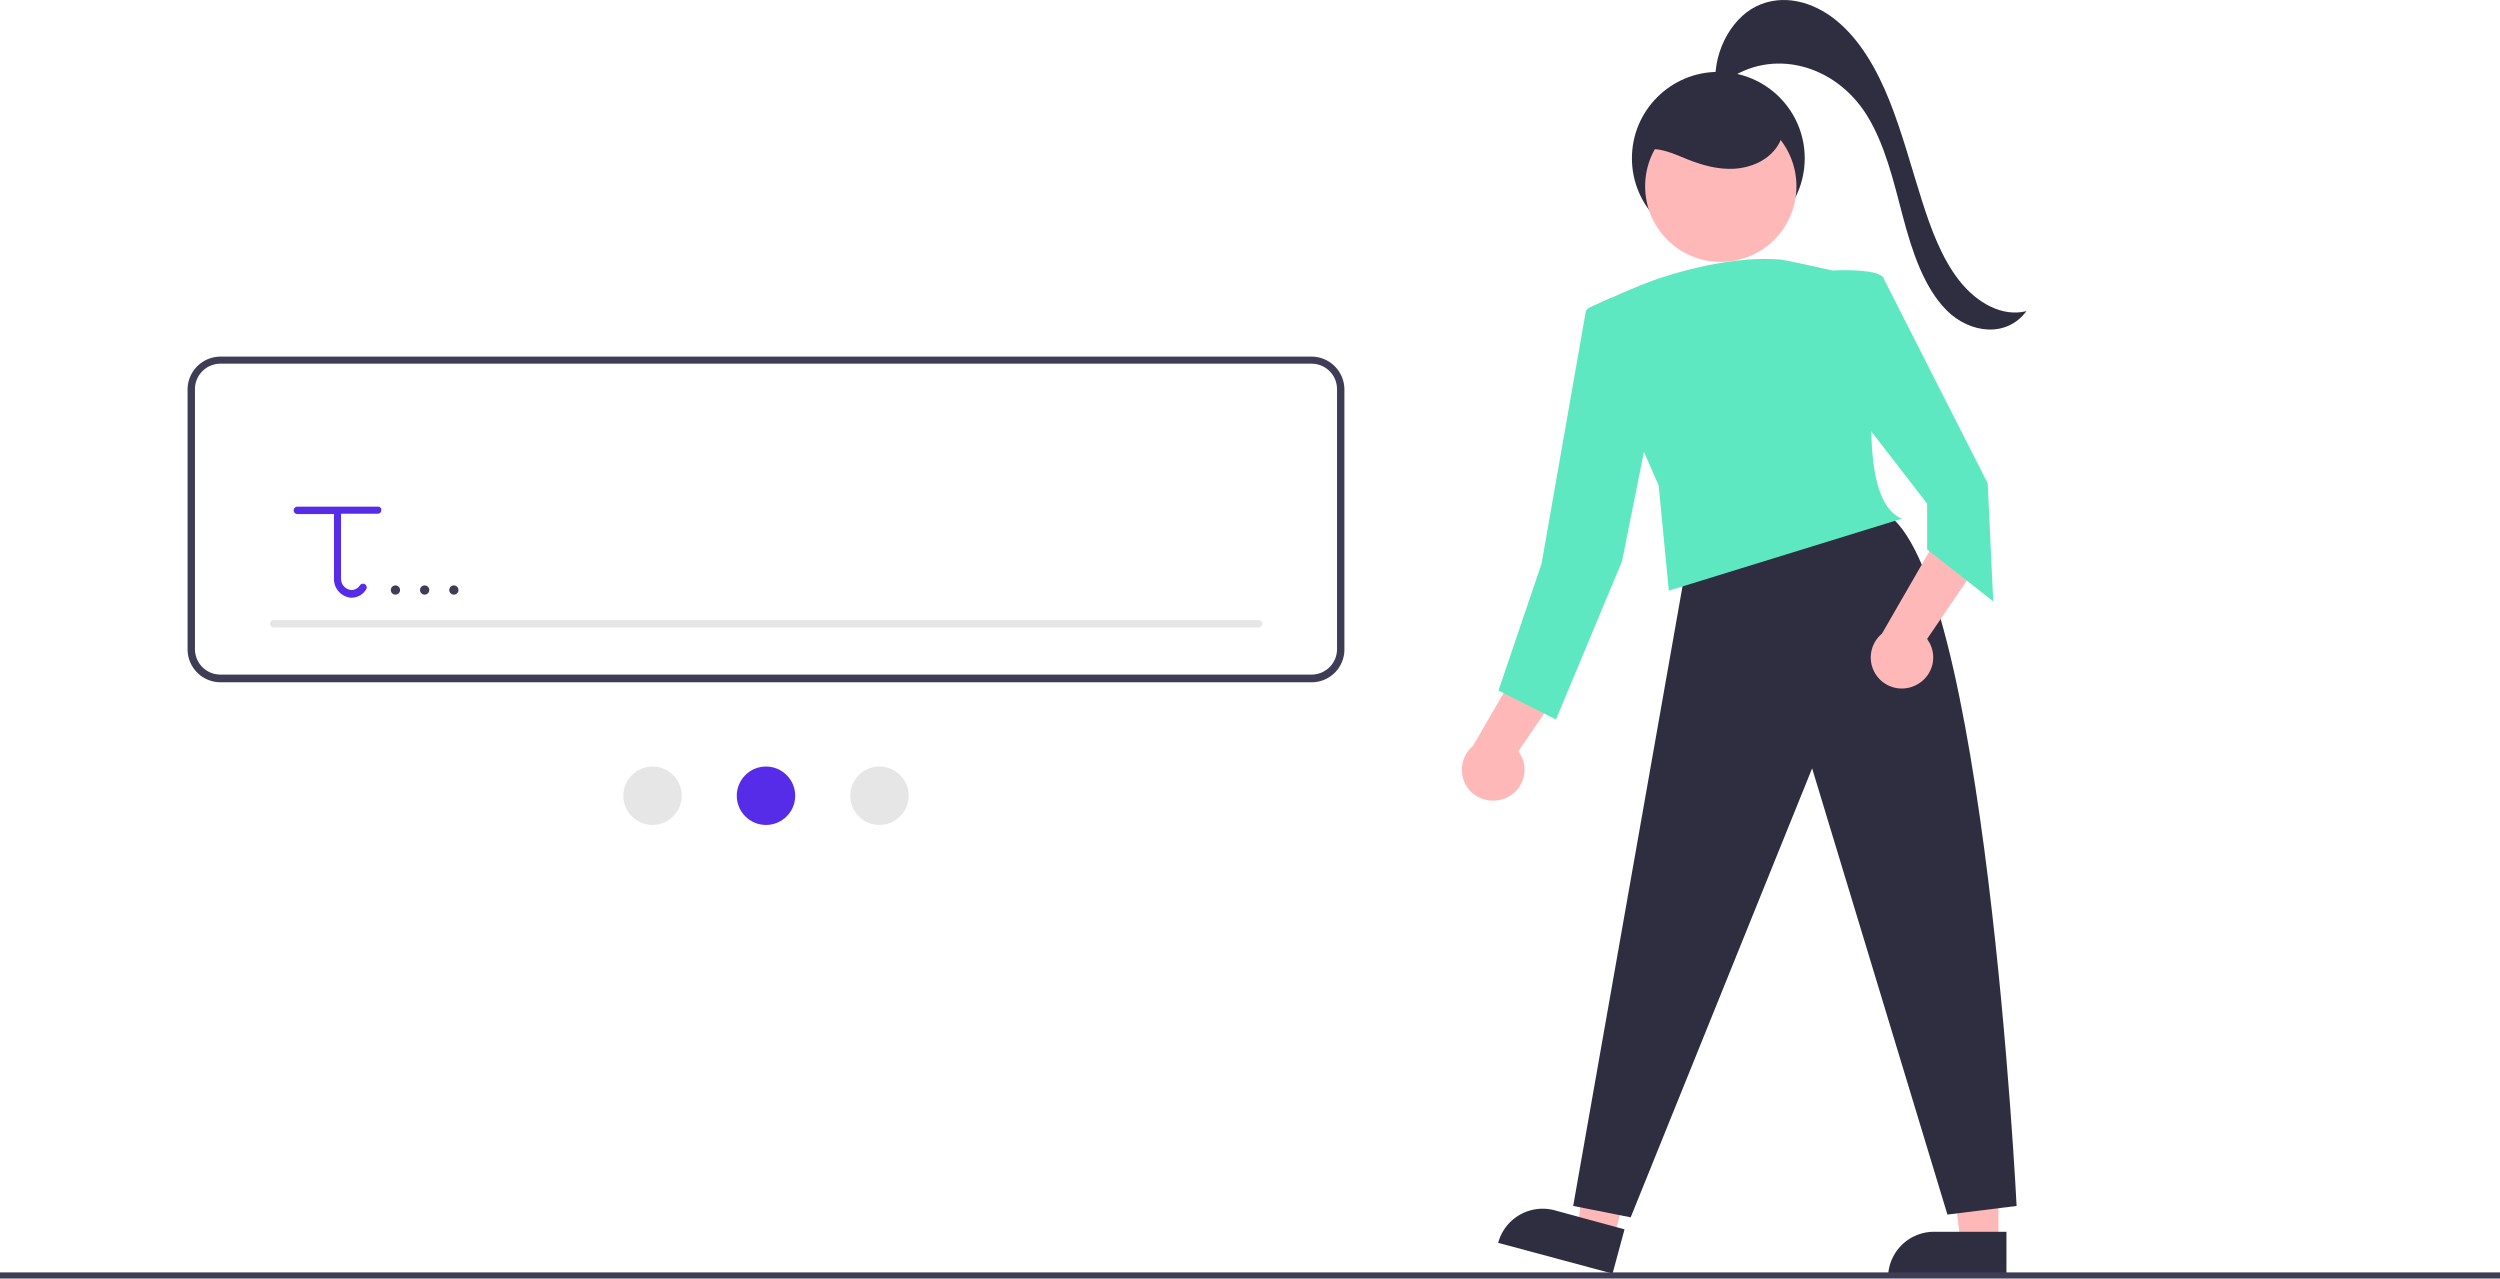 <?xml version="1.0" encoding="utf-8"?>
<svg xmlns="http://www.w3.org/2000/svg" width="813" height="415.774" viewBox="0 0 813 415.774">
  <g id="champ_formulaire_texte_design" transform="translate(0 -8.025)">
    <circle id="Ellipse_1632" data-name="Ellipse 1632" cx="28.1" cy="28.1" r="28.1" transform="translate(530.7 31.4)" fill="#2f2e41"/>
    <path id="Tracé_12245" data-name="Tracé 12245" d="M649.9,412.1H637.6l-5.8-47.3h18.1Z" fill="#ffb8b8"/>
    <path id="Tracé_12246" data-name="Tracé 12246" d="M628.9,408.6h23.6v14.9H614A14.937,14.937,0,0,1,628.9,408.6Z" fill="#2f2e41"/>
    <path id="Tracé_12247" data-name="Tracé 12247" d="M524.8,410.5,513,407.3l6.7-47.2,17.5,4.7Z" fill="#ffb8b8"/>
    <path id="Tracé_12248" data-name="Tracé 12248" d="M505.5,401.6l22.8,6.2h0l-3.9,14.4h0l-37.2-10h0A14.984,14.984,0,0,1,505.5,401.6Z" fill="#2f2e41"/>
    <path id="Tracé_12249" data-name="Tracé 12249" d="M548.1,193.3,511.6,400.2l18.7,3.7,59-146,44,145.1,22.5-2.8s-10.3-207.8-43.1-225.6Z" fill="#2f2e41"/>
    <path id="Tracé_12250" data-name="Tracé 12250" d="M490.2,267.3a10.02,10.02,0,0,0,4.5-13.5l-.9-1.5,20.1-29.5-18.6-.3L479,250.6a10.142,10.142,0,0,0-1.2,14.3A10.387,10.387,0,0,0,490.2,267.3Z" fill="#ffb8b8"/>
    <path id="Tracé_12251" data-name="Tracé 12251" d="M623.1,230.8a10.02,10.02,0,0,0,4.5-13.5l-.9-1.5,20.1-29.5-18.6-.3L612,214.1a10.086,10.086,0,0,0,11.1,16.7Z" fill="#ffb8b8"/>
    <circle id="Ellipse_1633" data-name="Ellipse 1633" cx="24.6" cy="24.6" r="24.6" transform="translate(535 44)" fill="#ffb8b8"/>
    <path id="Tracé_12252" data-name="Tracé 12252" d="M612.7,98.8c-.9-3.7-16.8-2.8-16.8-2.8s-17.9-4.1-17.7-3.6c-15.1-1.2-33.5,4.5-36.2,5.4-5.5,1.5-16,6.1-23.5,9.6a4.394,4.394,0,0,0-2.2,5.8l23.1,52.7,3.3,34.2,75.8-23.4C599.6,169,613.6,102.5,612.7,98.8Z" fill="#5de8c1"/>
    <path id="Tracé_12253" data-name="Tracé 12253" d="M606.1,99.7l6.2-1.6,34.1,67.1,1.8,38.4-21.5-16.9V171.8l-22.5-29.1Z" fill="#5de8c1"/>
    <path id="Tracé_12254" data-name="Tracé 12254" d="M524.2,104.8,517,108a2.191,2.191,0,0,0-1.4,1.9l-14.3,81.5-14,41.2L506,242l21.5-51.5L535,153Z" fill="#5de8c1"/>
    <path id="Tracé_12255" data-name="Tracé 12255" d="M533.8,57c5-1.6,10.2.9,15.1,2.9,4.8,1.9,9.9,3.3,15.1,3s10.4-2.5,13.5-6.6,3.7-10.3.6-14.4c-2-2.7-5.3-4.3-8.5-5.3-6.9-2.2-14.7-2.2-21.3.8S536.5,46.9,536,54.2" fill="#2f2e41"/>
    <path id="Tracé_12256" data-name="Tracé 12256" d="M558.1,37.4c-1.7-11.3,4.5-23.1,13-27.3s18.4-1.7,26.1,4.6,13.2,15.9,17.3,26.2,7,21.3,10.4,32c3,9.5,6.5,19,12.2,26.3s14,12,21.9,10c-6.5,8.8-18.5,7.2-25.9-.2s-11.3-19.2-14.3-30.6S613,55,607.1,45.5c-10.5-16.8-31-21.9-45.7-11.2" fill="#2f2e41"/>
    <rect id="Rectangle_2768" data-name="Rectangle 2768" width="813" height="2" transform="translate(0 421.8)" fill="#3f3d56"/>
    <path id="Tracé_12257" data-name="Tracé 12257" d="M426.5,229.9H71.7A10.712,10.712,0,0,1,61,219.2V134.7A10.712,10.712,0,0,1,71.7,124H426.5a10.712,10.712,0,0,1,10.7,10.7v84.5A10.648,10.648,0,0,1,426.5,229.9ZM71.7,126.3a8.28,8.28,0,0,0-8.3,8.3v84.5a8.28,8.28,0,0,0,8.3,8.3H426.5a8.28,8.28,0,0,0,8.3-8.3V134.6a8.28,8.28,0,0,0-8.3-8.3Z" fill="#3f3d56"/>
    <path id="Tracé_12258" data-name="Tracé 12258" d="M409.3,212.1H89a1.2,1.2,0,1,1,0-2.4H409.3a1.155,1.155,0,0,1,1.2,1.2,1.29,1.29,0,0,1-1.2,1.2Z" fill="#e6e6e6"/>
    <path id="Tracé_12259" data-name="Tracé 12259" d="M122.9,172.8H96.7a1.2,1.2,0,0,0,0,2.4h11.9v21.1a6.094,6.094,0,0,0,5.5,6.1h.2a5.583,5.583,0,0,0,4.7-2.6,1.21,1.21,0,0,0-1.9-1.5,3.356,3.356,0,0,1-2.9,1.6,3.692,3.692,0,0,1-3.3-3.7V175.1h11.9a1.155,1.155,0,0,0,1.2-1.2,1,1,0,0,0-1.1-1.1Z" fill="#572ce8"/>
    <circle id="Ellipse_1634" data-name="Ellipse 1634" cx="9.5" cy="9.5" r="9.5" transform="translate(202.7 257.3)" fill="#e6e6e6"/>
    <circle id="Ellipse_1635" data-name="Ellipse 1635" cx="9.5" cy="9.5" r="9.5" transform="translate(239.6 257.3)" fill="#572ce8"/>
    <circle id="Ellipse_1636" data-name="Ellipse 1636" cx="9.5" cy="9.5" r="9.5" transform="translate(276.5 257.3)" fill="#e6e6e6"/>
    <path id="Tracé_12260" data-name="Tracé 12260" d="M128.5,201.4a1.5,1.5,0,1,0-1.4-1.4A1.5,1.5,0,0,0,128.5,201.4Z" fill="#3f3d56"/>
    <path id="Tracé_12261" data-name="Tracé 12261" d="M138,201.4a1.5,1.5,0,1,0-1.4-1.4A1.5,1.5,0,0,0,138,201.4Z" fill="#3f3d56"/>
    <path id="Tracé_12262" data-name="Tracé 12262" d="M147.5,201.4a1.5,1.5,0,1,0-1.4-1.4A1.5,1.5,0,0,0,147.5,201.4Z" fill="#3f3d56"/>
  </g>
</svg>
